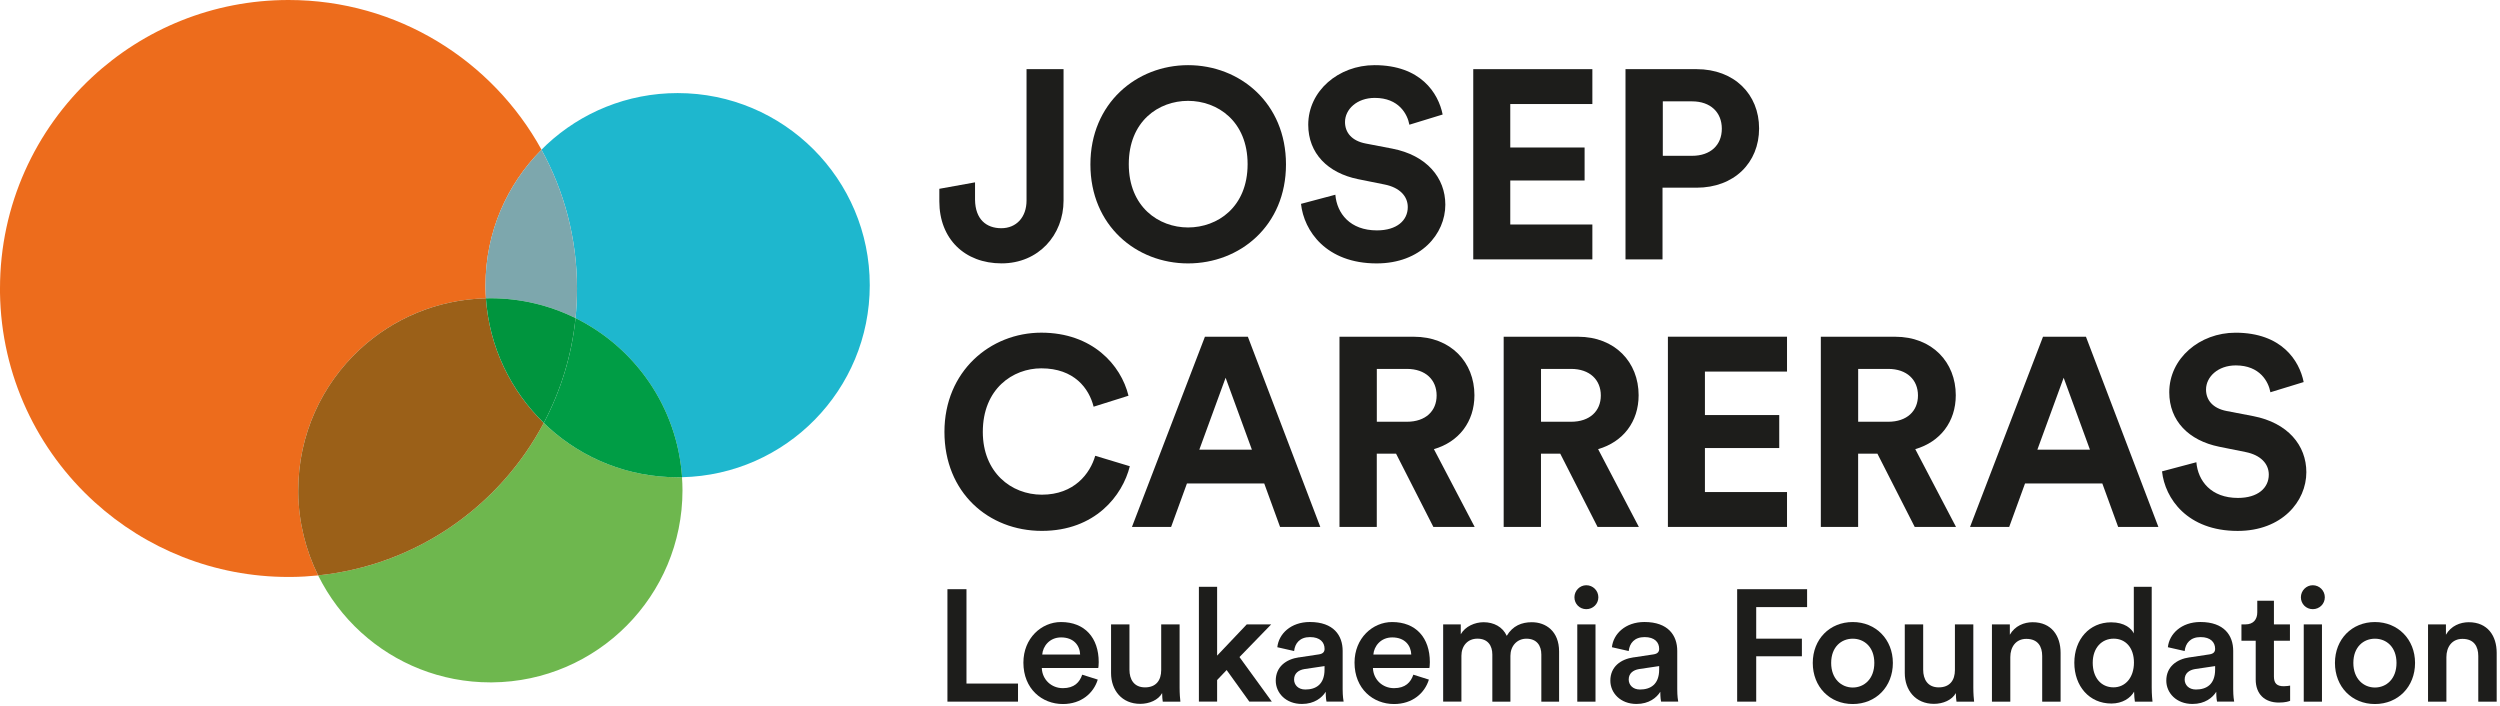 <svg xmlns="http://www.w3.org/2000/svg" width="701" height="198" viewBox="0 0 701 198" fill="none"><path d="M83.63 137.49C83.63 121.9 90.25 107.86 100.84 98.02C110.17 89.35 122.59 83.97 136.26 83.66C136.19 82.7 136.15 81.73 136.14 80.75C136.14 80.49 136.14 80.23 136.14 79.96C136.14 65.13 142.14 51.71 151.84 41.97C138.07 16.95 111.46 0 80.91 0C59.64 0 40.29 8.2 25.85 21.61C9.94 36.39 0 57.47 0 80.89C0 81.28 0 81.68 0 82.08C0.33 105.36 10.51 126.27 26.56 140.82C40.92 153.85 59.98 161.78 80.9 161.78C81.13 161.78 81.36 161.78 81.59 161.78C84.16 161.76 86.7 161.6 89.21 161.35C85.76 154.38 83.76 146.56 83.64 138.28C83.64 138.02 83.64 137.76 83.64 137.49H83.63Z" fill="#ED6C1C"></path><path d="M243.88 79.96C243.88 50.2 219.75 26.1 190.01 26.1C175.85 26.1 162.96 31.56 153.34 40.5C152.82 40.98 152.32 41.48 151.83 41.98C158.18 53.53 161.8 66.79 161.8 80.9C161.8 83.71 161.66 86.48 161.38 89.21C178.11 97.49 189.91 114.21 191.24 133.81C220.41 133.16 243.88 109.31 243.88 79.98V79.96Z" fill="#1EB7CE"></path><path d="M136.14 80.75C136.15 81.73 136.19 82.69 136.26 83.66C136.68 83.66 137.09 83.63 137.51 83.63C146.08 83.63 154.18 85.64 161.38 89.2C161.66 86.47 161.8 83.7 161.8 80.89C161.8 66.78 158.18 53.52 151.83 41.97C142.13 51.71 136.13 65.13 136.13 79.96C136.13 80.22 136.13 80.49 136.13 80.75H136.14Z" fill="#7DA7AD"></path><path d="M190.01 133.82C176.08 133.82 163.39 128.53 153.82 119.86C153.36 119.44 152.92 119.01 152.47 118.57C140.14 141.93 116.71 158.52 89.2 161.33C92.22 167.42 96.33 172.86 101.31 177.38C110.87 186.05 123.57 191.34 137.5 191.34C137.65 191.34 137.81 191.34 137.96 191.34C167.49 191.1 191.37 167.07 191.37 137.48C191.37 136.24 191.31 135.01 191.23 133.79C190.97 133.79 190.72 133.81 190.46 133.82C190.3 133.82 190.15 133.82 190 133.82H190.01Z" fill="#6EB74E"></path><path d="M152.48 118.58C143.23 109.6 137.19 97.33 136.26 83.65C122.59 83.96 110.17 89.35 100.84 98.01C90.25 107.84 83.63 121.89 83.63 137.48C83.63 137.74 83.63 138.01 83.63 138.27C83.75 146.55 85.75 154.37 89.2 161.34C116.7 158.53 140.13 141.94 152.47 118.58H152.48Z" fill="#9B6018"></path><path d="M161.38 89.2C160.3 99.73 157.2 109.65 152.48 118.58C152.93 119.01 153.37 119.45 153.83 119.87C163.39 128.54 176.08 133.83 190.02 133.83C190.17 133.83 190.33 133.83 190.48 133.83C190.74 133.83 190.99 133.81 191.25 133.8C189.92 114.2 178.12 97.48 161.39 89.2H161.38Z" fill="#009D45"></path><path d="M136.26 83.65C137.19 97.33 143.23 109.59 152.48 118.58C157.2 109.64 160.3 99.72 161.38 89.2C154.18 85.64 146.09 83.63 137.51 83.63C137.09 83.63 136.68 83.65 136.26 83.66V83.65Z" fill="#00953E"></path><path d="M263.39 52.94L273.4 51.13V56.02C273.48 61.51 276.56 63.99 280.77 63.99C284.98 63.99 287.84 60.91 287.84 56.24V19.39H298.22V56.25C298.22 65.88 291.22 73.85 280.84 73.85C270.46 73.85 263.39 66.93 263.39 56.47V52.93V52.94Z" fill="#1D1D1B"></path><path d="M333.13 18.27C347.65 18.27 360.59 28.88 360.59 46.1C360.59 63.32 347.65 73.86 333.13 73.86C318.61 73.86 305.75 63.25 305.75 46.1C305.75 28.95 318.69 18.27 333.13 18.27ZM333.13 63.78C341.41 63.78 349.83 58.06 349.83 46.03C349.83 34 341.41 28.28 333.13 28.28C324.85 28.28 316.51 34 316.51 46.03C316.51 58.06 324.94 63.78 333.13 63.78Z" fill="#1D1D1B"></path><path d="M395.19 34.97C394.66 32.04 392.26 27.45 385.49 27.45C380.45 27.45 377.14 30.68 377.14 34.22C377.14 37.15 379.02 39.49 382.93 40.24L390.38 41.67C400.08 43.55 405.27 49.87 405.27 57.39C405.27 65.59 398.42 73.86 386.01 73.86C371.87 73.86 365.62 64.76 364.8 57.16L374.43 54.6C374.88 59.87 378.57 64.6 386.09 64.6C391.66 64.6 394.74 61.82 394.74 58.06C394.74 54.98 392.41 52.57 388.27 51.74L380.82 50.24C372.32 48.51 366.83 43.02 366.83 34.97C366.83 25.49 375.33 18.27 385.41 18.27C398.35 18.27 403.31 26.09 404.52 32.11L395.19 34.97Z" fill="#1D1D1B"></path><path d="M413.1 72.73V19.39H446.5V29.17H423.48V41.36H444.32V50.61H423.48V62.95H446.5V72.73H413.1Z" fill="#1D1D1B"></path><path d="M466.17 52.64V72.73H455.79V19.39H475.72C486.25 19.39 493.25 26.39 493.25 36.01C493.25 45.63 486.25 52.63 475.72 52.63H466.17V52.64ZM474.45 43.69C479.64 43.69 482.8 40.68 482.8 36.09C482.8 31.5 479.64 28.42 474.45 28.42H466.25V43.69H474.45Z" fill="#1D1D1B"></path><path d="M264.82 121.11C264.82 104.11 277.68 93.28 291.98 93.28C306.28 93.28 314.32 102.31 316.43 110.96L306.65 114.04C305.37 108.92 301.23 103.28 291.98 103.28C284.01 103.28 275.58 109 275.58 121.11C275.58 132.47 283.55 138.71 292.13 138.71C301.23 138.71 305.67 132.77 307.1 127.8L316.8 130.73C314.77 138.93 307.1 148.86 292.13 148.86C277.16 148.86 264.82 138.1 264.82 121.1V121.11Z" fill="#1D1D1B"></path><path d="M354.49 135.56H332.82L328.38 147.75H317.4L337.86 94.42H349.9L370.21 147.75H358.93L354.49 135.56ZM336.29 126.08H351.03L343.66 105.92L336.29 126.08Z" fill="#1D1D1B"></path><path d="M391.47 127.21H386.05V147.75H375.59V94.42H396.43C406.81 94.42 413.43 101.57 413.43 110.82C413.43 118.27 409.07 123.91 402.07 125.94L413.5 147.76H401.92L391.46 127.22L391.47 127.21ZM394.48 118.26C399.75 118.26 402.83 115.25 402.83 110.89C402.83 106.53 399.75 103.44 394.48 103.44H386.06V118.26H394.48Z" fill="#1D1D1B"></path><path d="M437.51 127.21H432.09V147.75H421.63V94.42H442.47C452.85 94.42 459.47 101.57 459.47 110.82C459.47 118.27 455.11 123.91 448.11 125.94L459.54 147.76H447.96L437.5 127.22L437.51 127.21ZM440.52 118.26C445.79 118.26 448.87 115.25 448.87 110.89C448.87 106.53 445.79 103.44 440.52 103.44H432.1V118.26H440.52Z" fill="#1D1D1B"></path><path d="M467.68 147.74V94.41H501.08V104.19H478.06V116.38H498.9V125.63H478.06V137.97H501.08V147.75H467.68V147.74Z" fill="#1D1D1B"></path><path d="M526.44 127.21H521.02V147.75H510.56V94.42H531.4C541.78 94.42 548.4 101.57 548.4 110.82C548.4 118.27 544.04 123.91 537.04 125.94L548.47 147.76H536.89L526.43 127.22L526.44 127.21ZM529.45 118.26C534.72 118.26 537.8 115.25 537.8 110.89C537.8 106.53 534.72 103.44 529.45 103.44H521.03V118.26H529.45Z" fill="#1D1D1B"></path><path d="M589.48 135.56H567.82L563.38 147.75H552.4L572.86 94.42H584.9L605.21 147.75H593.93L589.49 135.56H589.48ZM571.28 126.08H586.02L578.65 105.92L571.28 126.08Z" fill="#1D1D1B"></path><path d="M636.62 109.98C636.09 107.05 633.69 102.46 626.92 102.46C621.88 102.46 618.57 105.7 618.57 109.23C618.57 112.16 620.45 114.5 624.36 115.25L631.81 116.68C641.51 118.56 646.7 124.88 646.7 132.4C646.7 140.6 639.85 148.87 627.44 148.87C613.3 148.87 607.05 139.77 606.23 132.17L615.86 129.61C616.31 134.88 620 139.62 627.52 139.62C633.09 139.62 636.17 136.84 636.17 133.08C636.17 130 633.84 127.59 629.7 126.76L622.25 125.26C613.75 123.53 608.26 118.04 608.26 109.99C608.26 100.51 616.76 93.29 626.84 93.29C639.78 93.29 644.74 101.11 645.95 107.13L636.62 109.99V109.98Z" fill="#1D1D1B"></path><path d="M265.66 196.74V165.21H271V191.67H285.45V196.74H265.66Z" fill="#1D1D1B"></path><path d="M307.81 190.56C306.65 194.34 303.23 197.41 298.03 197.41C292.16 197.41 286.96 193.14 286.96 185.8C286.96 178.95 292.03 174.42 297.5 174.42C304.17 174.42 308.08 178.82 308.08 185.67C308.08 186.51 307.99 187.23 307.95 187.31H292.12C292.25 190.6 294.83 192.96 298.03 192.96C301.23 192.96 302.74 191.31 303.45 189.18L307.81 190.56ZM302.87 183.53C302.78 181 301.09 178.73 297.53 178.73C294.28 178.73 292.42 181.22 292.24 183.53H302.87Z" fill="#1D1D1B"></path><path d="M319.72 197.36C314.56 197.36 311.54 193.54 311.54 188.73V175.08H316.7V187.8C316.7 190.47 317.94 192.74 321.06 192.74C324.18 192.74 325.6 190.74 325.6 187.89V175.08H330.76V192.78C330.76 194.56 330.89 195.94 330.98 196.74H326.04C325.95 196.25 325.86 195.23 325.86 194.34C324.79 196.3 322.26 197.36 319.72 197.36Z" fill="#1D1D1B"></path><path d="M347.55 184.24L356.62 196.73H350.31L343.95 187.88L341.28 190.68V196.73H336.17V164.54H341.28V183.84L349.59 175.08H356.44L347.55 184.24Z" fill="#1D1D1B"></path><path d="M364.25 184.33L369.81 183.49C371.06 183.31 371.41 182.69 371.41 181.93C371.41 180.11 370.16 178.64 367.32 178.64C364.48 178.64 363.1 180.37 362.87 182.55L358.16 181.48C358.56 177.74 361.94 174.41 367.28 174.41C373.95 174.41 376.48 178.19 376.48 182.5V193.26C376.48 195.22 376.7 196.51 376.75 196.73H371.95C371.91 196.6 371.73 195.71 371.73 193.97C370.71 195.62 368.57 197.39 365.06 197.39C360.52 197.39 357.72 194.28 357.72 190.85C357.72 186.98 360.57 184.85 364.26 184.31L364.25 184.33ZM371.4 187.75V186.77L365.75 187.61C364.15 187.88 362.86 188.77 362.86 190.54C362.86 192.01 363.97 193.34 366.02 193.34C368.91 193.34 371.4 191.96 371.4 187.74V187.75Z" fill="#1D1D1B"></path><path d="M400.66 190.56C399.5 194.34 396.08 197.41 390.88 197.41C385.01 197.41 379.81 193.14 379.81 185.8C379.81 178.95 384.88 174.42 390.35 174.42C397.02 174.42 400.93 178.82 400.93 185.67C400.93 186.51 400.84 187.23 400.8 187.31H384.97C385.1 190.6 387.68 192.96 390.88 192.96C394.08 192.96 395.59 191.31 396.3 189.18L400.66 190.56ZM395.72 183.53C395.63 181 393.94 178.73 390.38 178.73C387.13 178.73 385.27 181.22 385.09 183.53H395.72Z" fill="#1D1D1B"></path><path d="M404.66 196.74V175.09H409.6V177.85C410.85 175.63 413.56 174.47 416 174.47C418.85 174.47 421.34 175.76 422.49 178.29C424.18 175.44 426.71 174.47 429.52 174.47C433.43 174.47 437.17 176.96 437.17 182.7V196.75H432.19V183.54C432.19 181.01 430.9 179.09 428.01 179.09C425.3 179.09 423.52 181.22 423.52 183.89V196.74H418.45V183.53C418.45 181.04 417.2 179.08 414.27 179.08C411.51 179.08 409.78 181.13 409.78 183.88V196.73H404.67L404.66 196.74Z" fill="#1D1D1B"></path><path d="M444.8 164.1C446.67 164.1 448.18 165.61 448.18 167.48C448.18 169.35 446.67 170.81 444.8 170.81C442.93 170.81 441.47 169.34 441.47 167.48C441.47 165.62 442.98 164.1 444.8 164.1ZM442.27 196.74V175.09H447.38V196.74H442.27Z" fill="#1D1D1B"></path><path d="M458.07 184.33L463.63 183.49C464.88 183.31 465.23 182.69 465.23 181.93C465.23 180.11 463.98 178.64 461.14 178.64C458.3 178.64 456.92 180.37 456.69 182.55L451.98 181.48C452.38 177.74 455.76 174.41 461.1 174.41C467.77 174.41 470.3 178.19 470.3 182.5V193.26C470.3 195.22 470.52 196.51 470.57 196.73H465.77C465.73 196.6 465.55 195.71 465.55 193.97C464.53 195.62 462.39 197.39 458.88 197.39C454.34 197.39 451.54 194.28 451.54 190.85C451.54 186.98 454.39 184.85 458.08 184.31L458.07 184.33ZM465.23 187.75V186.77L459.58 187.61C457.98 187.88 456.69 188.77 456.69 190.54C456.69 192.01 457.8 193.34 459.85 193.34C462.74 193.34 465.23 191.96 465.23 187.74V187.75Z" fill="#1D1D1B"></path><path d="M487.1 196.74V165.21H506.71V170.23H492.44V179.08H505.25V184.02H492.44V196.74H487.1Z" fill="#1D1D1B"></path><path d="M530.76 185.89C530.76 192.56 526 197.41 519.51 197.41C513.02 197.41 508.3 192.56 508.3 185.89C508.3 179.22 513.06 174.42 519.51 174.42C525.96 174.42 530.76 179.27 530.76 185.89ZM525.56 185.89C525.56 181.4 522.71 179.09 519.51 179.09C516.31 179.09 513.46 181.4 513.46 185.89C513.46 190.38 516.35 192.78 519.51 192.78C522.67 192.78 525.56 190.42 525.56 185.89Z" fill="#1D1D1B"></path><path d="M542.28 197.36C537.12 197.36 534.1 193.54 534.1 188.73V175.08H539.26V187.8C539.26 190.47 540.51 192.74 543.62 192.74C546.73 192.74 548.16 190.74 548.16 187.89V175.08H553.32V192.78C553.32 194.56 553.45 195.94 553.54 196.74H548.6C548.51 196.25 548.42 195.23 548.42 194.34C547.35 196.3 544.82 197.36 542.28 197.36Z" fill="#1D1D1B"></path><path d="M563.7 196.74H558.54V175.09H563.56V177.98C564.98 175.49 567.56 174.47 569.96 174.47C575.25 174.47 577.79 178.29 577.79 183.05V196.75H572.63V183.94C572.63 181.27 571.43 179.14 568.18 179.14C565.25 179.14 563.69 181.41 563.69 184.25V196.74H563.7Z" fill="#1D1D1B"></path><path d="M603.34 192.78C603.34 194.74 603.52 196.38 603.56 196.74H598.62C598.53 196.25 598.4 194.83 598.4 193.94C597.38 195.76 595.11 197.27 592.04 197.27C585.82 197.27 581.64 192.38 581.64 185.84C581.64 179.3 585.86 174.5 591.96 174.5C595.74 174.5 597.65 176.23 598.32 177.61V164.54H603.34V192.78ZM592.62 192.73C596 192.73 598.36 189.93 598.36 185.79C598.36 181.65 596.05 179.08 592.67 179.08C589.29 179.08 586.8 181.7 586.8 185.84C586.8 189.98 589.11 192.73 592.63 192.73H592.62Z" fill="#1D1D1B"></path><path d="M613.96 184.33L619.52 183.49C620.77 183.31 621.12 182.69 621.12 181.93C621.12 180.11 619.87 178.64 617.03 178.64C614.19 178.64 612.81 180.37 612.58 182.55L607.87 181.48C608.27 177.74 611.65 174.41 616.99 174.41C623.66 174.41 626.19 178.19 626.19 182.5V193.26C626.19 195.22 626.41 196.51 626.46 196.73H621.66C621.62 196.6 621.44 195.71 621.44 193.97C620.42 195.62 618.28 197.39 614.77 197.39C610.23 197.39 607.43 194.28 607.43 190.85C607.43 186.98 610.28 184.85 613.97 184.31L613.96 184.33ZM621.12 187.75V186.77L615.47 187.61C613.87 187.88 612.58 188.77 612.58 190.54C612.58 192.01 613.69 193.34 615.74 193.34C618.63 193.34 621.12 191.96 621.12 187.74V187.75Z" fill="#1D1D1B"></path><path d="M637.61 175.08H642.1V179.66H637.61V189.71C637.61 191.62 638.45 192.42 640.37 192.42C641.08 192.42 641.93 192.29 642.15 192.24V196.51C641.84 196.64 640.86 197 638.99 197C634.99 197 632.5 194.6 632.5 190.55V179.66H628.5V175.08H629.61C631.92 175.08 632.94 173.61 632.94 171.7V168.45H637.61V175.07V175.08Z" fill="#1D1D1B"></path><path d="M648.5 164.1C650.37 164.1 651.88 165.61 651.88 167.48C651.88 169.35 650.37 170.81 648.5 170.81C646.63 170.81 645.17 169.34 645.17 167.48C645.17 165.62 646.68 164.1 648.5 164.1ZM645.97 196.74V175.09H651.08V196.74H645.97Z" fill="#1D1D1B"></path><path d="M677.18 185.89C677.18 192.56 672.42 197.41 665.93 197.41C659.44 197.41 654.72 192.56 654.72 185.89C654.72 179.22 659.48 174.42 665.93 174.42C672.38 174.42 677.18 179.27 677.18 185.89ZM671.98 185.89C671.98 181.4 669.13 179.09 665.93 179.09C662.73 179.09 659.88 181.4 659.88 185.89C659.88 190.38 662.77 192.78 665.93 192.78C669.09 192.78 671.98 190.42 671.98 185.89Z" fill="#1D1D1B"></path><path d="M685.98 196.74H680.82V175.09H685.84V177.98C687.26 175.49 689.84 174.47 692.24 174.47C697.53 174.47 700.07 178.29 700.07 183.05V196.75H694.91V183.94C694.91 181.27 693.71 179.14 690.46 179.14C687.53 179.14 685.97 181.41 685.97 184.25V196.74H685.98Z" fill="#1D1D1B"></path></svg>